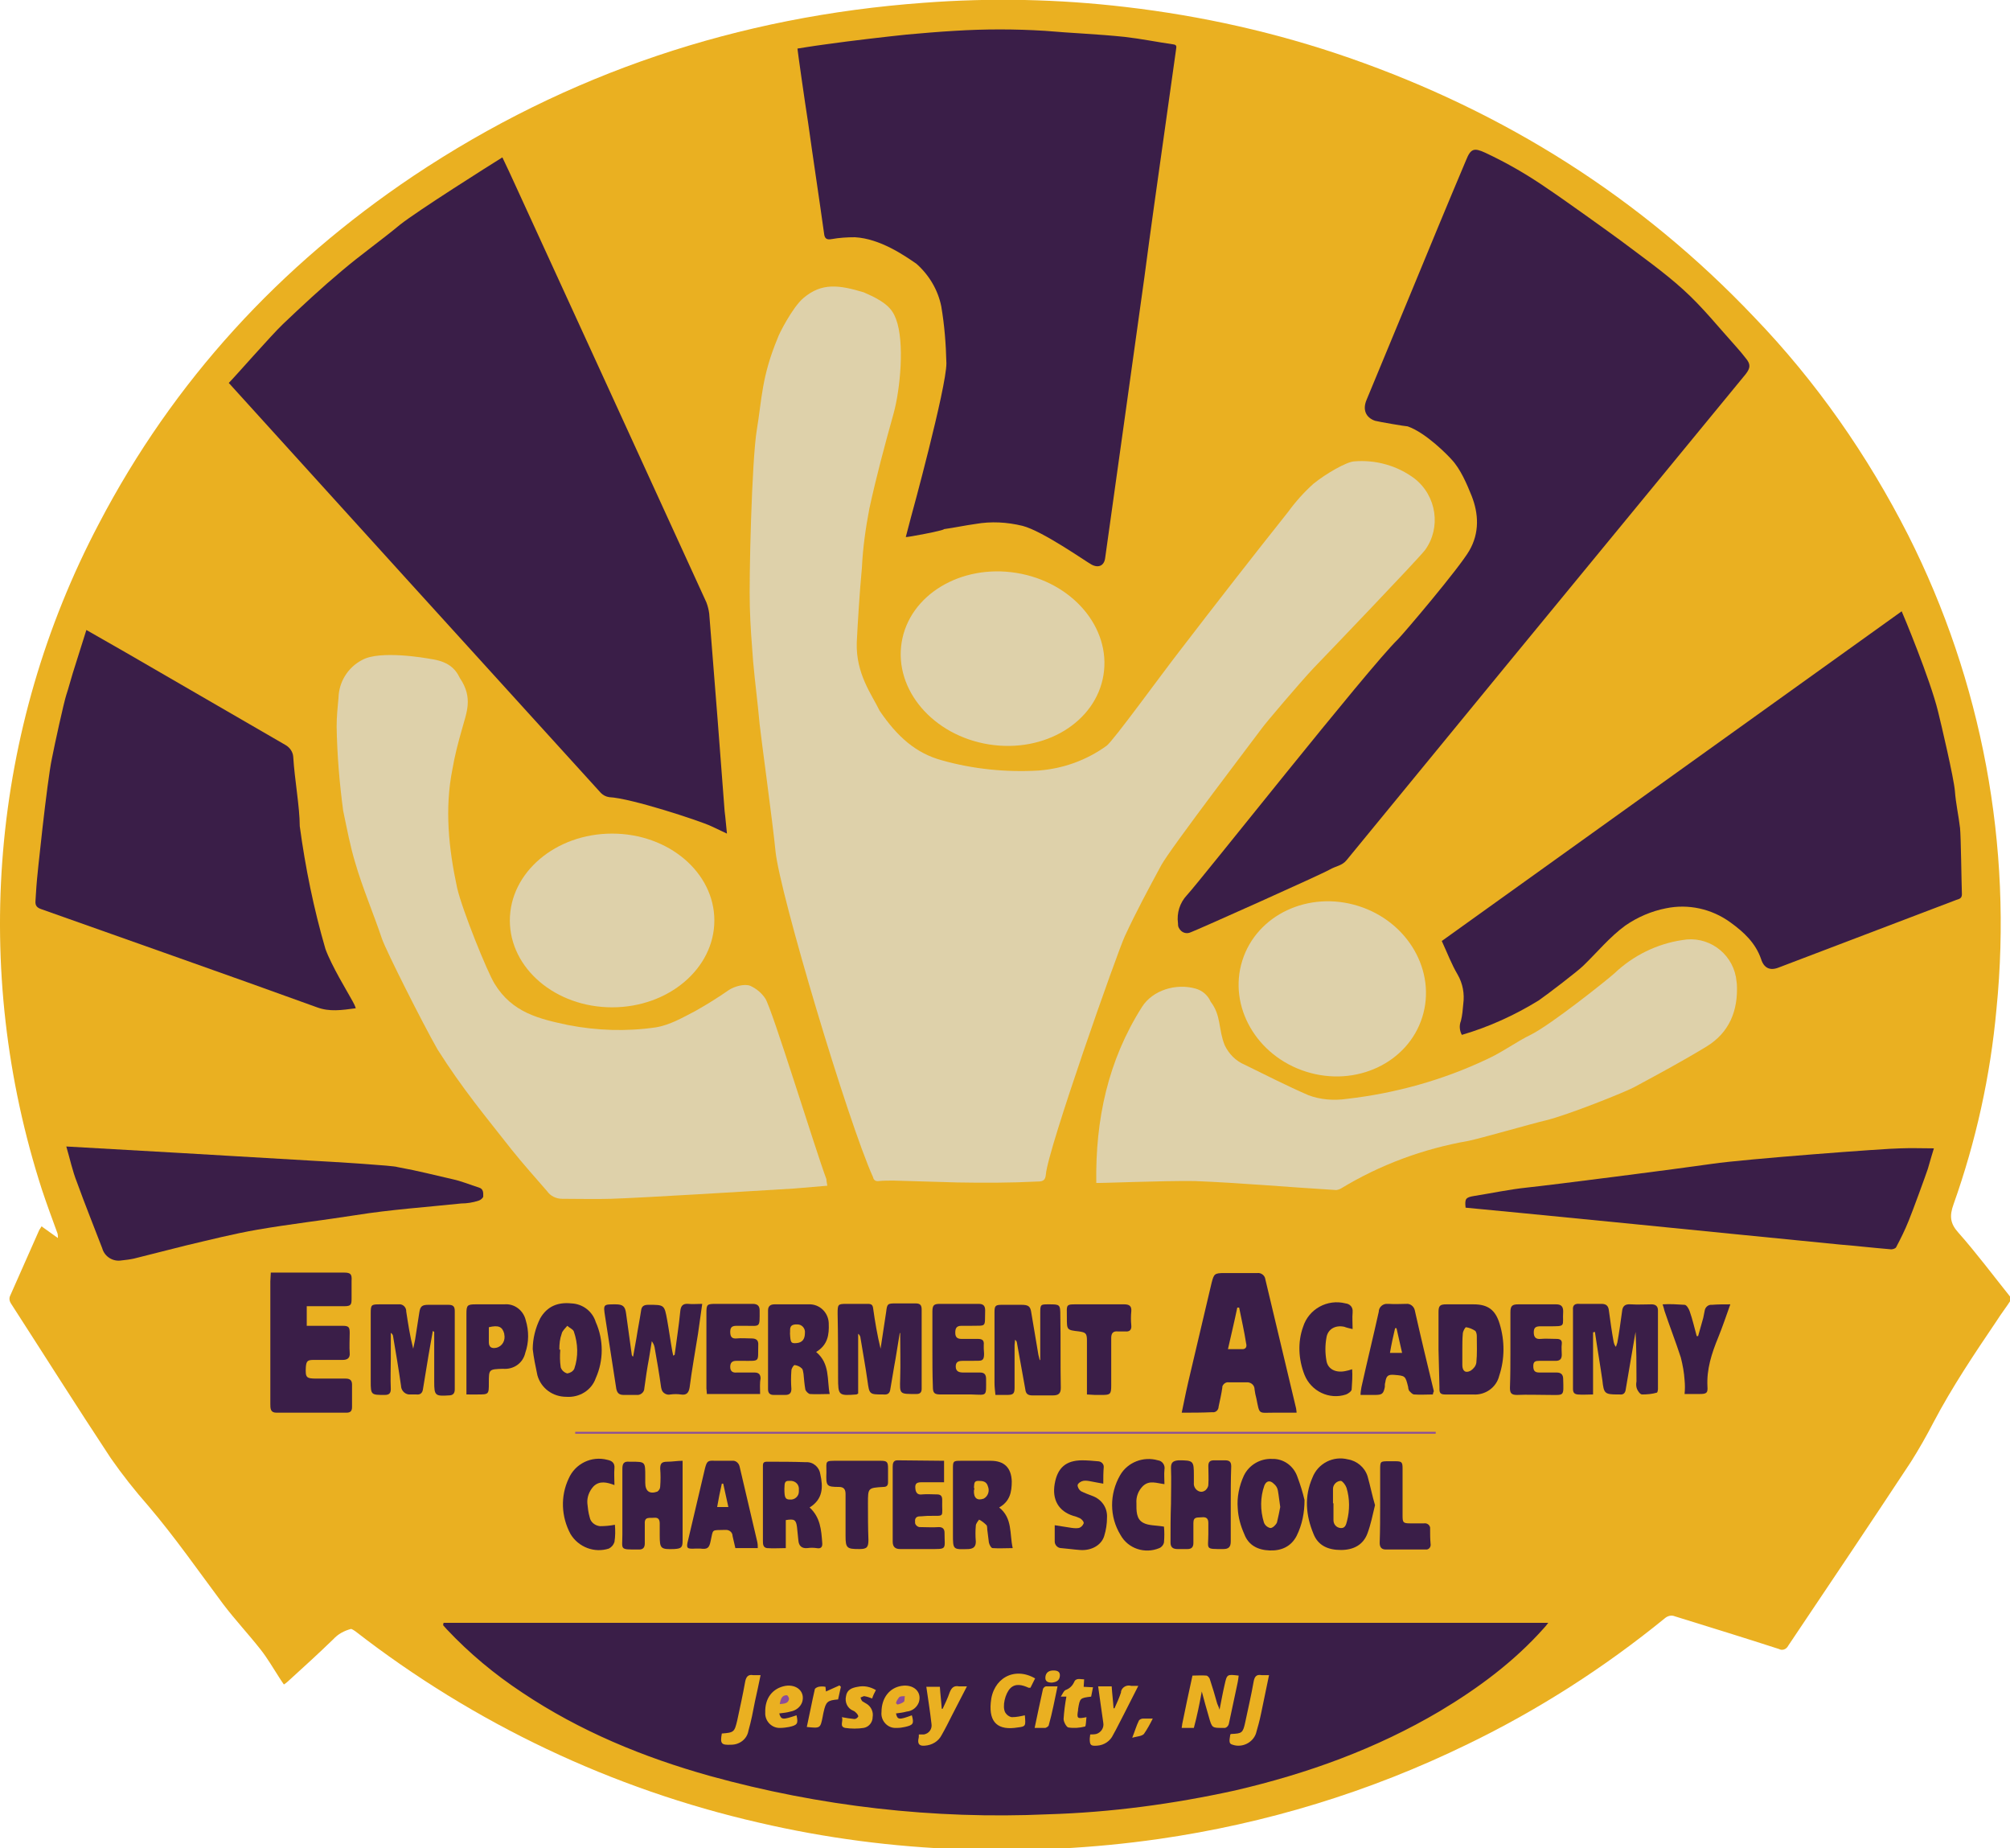 <?xml version="1.0" encoding="utf-8"?>
<!-- Generator: Adobe Illustrator 24.3.0, SVG Export Plug-In . SVG Version: 6.00 Build 0)  -->
<svg version="1.1" id="Layer_1" xmlns="http://www.w3.org/2000/svg" xmlns:xlink="http://www.w3.org/1999/xlink" x="0px" y="0px"
	 viewBox="0 0 430.5 395.8" style="enable-background:new 0 0 430.5 395.8;" xml:space="preserve">
<style type="text/css">
	.st0{fill:#EAB021;}
	.st1{fill:#DED1AA;}
	.st2{fill:#3A1E48;}
	.st3{fill:#8A4D9A;}
</style>
<g id="Layer_2_1_">
	<g id="Layer_1-2">
		<path class="st0" d="M419.4,263.9c-1.7-1.9-1.9-3.5-1-6c4.8-13.5,7.9-27.5,9.2-41.8c3.5-35-3.1-70.2-18.9-101.5
			C400,97.5,389,81.7,375.7,67.9C351.4,42.3,322.3,24,289,12.4c-15.5-5.4-31.6-9-47.9-10.9c-14.4-1.7-28.9-2-43.3-0.9
			c-39.6,2.9-76.2,15-109.3,37.1c-28.6,19.2-51.3,43.8-67.3,74.4C-2,156.1-6.3,207.5,9,254.8c1,3,2.1,6,3.2,9
			c0.2,0.4,0.2,0.8,0.2,1.3l-3.5-2.5c-0.2,0.3-0.3,0.5-0.5,0.8c-2.1,4.7-4.1,9.3-6.2,14c-0.3,0.6-0.2,1.2,0.2,1.8
			c7.1,11,14.1,22.1,21.3,33c2.5,3.6,5.2,7,8.1,10.3c5.7,6.7,10.7,13.9,16,21c2.5,3.3,5.4,6.4,8,9.7c1.5,1.9,2.7,4,4,6
			c0.3,0.5,0.6,0.9,1,1.5c0.3-0.2,0.6-0.4,0.8-0.6c3.3-3,6.6-6,9.8-9.1c1-1.1,2.3-1.8,3.8-2.2l0,0c0.3,0.1,0.6,0.3,0.9,0.5
			c25.5,19.8,55,33.8,86.5,41c14.2,3.3,28.7,5.2,43.3,5.7c14.1,0.5,28.2-0.2,42.2-2.2c23-3.3,45.3-10.1,66.2-20.3
			c15.1-7.3,29.3-16.4,42.3-27c0.6-0.5,1.4-0.7,2.1-0.4c7.4,2.3,14.9,4.6,22.3,7c0.7,0.4,1.6,0.1,2-0.7c0,0,0,0,0,0
			c8.8-13.1,17.6-26.2,26.3-39.4c1.7-2.7,3.3-5.5,4.8-8.4c4-7.6,8.7-14.6,13.5-21.7c1-1.6,2.2-3.1,3.2-4.7v-0.2
			C426.8,273,423.3,268.3,419.4,263.9z M12.6,265.3L12.6,265.3v-0.1C12.6,265.2,12.6,265.2,12.6,265.3
			C12.6,265.3,12.6,265.3,12.6,265.3z M75,348.6l-0.1-0.1L75,348.6L75,348.6z"/>
		<path class="st1" d="M205,253.2c-4.6-0.1-9.1-0.3-13.6-0.4c-1.1,0-2.2,0-3.2,0.1c-0.6,0.1-1.1-0.2-1.2-0.8
			c-5.4-11.9-20-60.8-20.9-69.8c-0.6-6.2-3.1-24.3-3.4-27.2c-0.4-4.5-1-9-1.4-13.5c-0.3-3.9-0.6-7.7-0.7-11.6
			c-0.2-6,0.4-31.4,1.5-38s1-11.3,4.5-19.7c0.1-0.5,3.1-6.5,5.5-8.5c3.9-3.3,7.6-2.8,12.9-1.2c4.9,2.1,6.1,3.6,6.9,5.7
			c1.9,5,0.9,15.1-0.5,20.2c-1.9,6.8-3.7,13.5-5.2,20.4c-0.8,4.2-1.4,8.4-1.6,12.7c-0.5,5.3-0.9,11.9-1.1,16
			c-0.2,6.7,3.2,11.1,4.9,14.6c3.8,5.6,7.8,9.1,13.3,10.6c6.7,1.9,13.8,2.6,20.7,2.2c5.3-0.4,10.3-2.2,14.6-5.3
			c1.4-1,11.6-15.1,15.8-20.5c7.6-9.9,15.3-19.8,23.1-29.6c1.6-2.2,3.4-4.2,5.4-6c2.7-2.2,7.1-4.7,8.7-4.8c4.6-0.4,9.3,0.9,13,3.7
			c4.7,3.7,5.7,10.5,2.2,15.3c-2,2.5-21.2,22.5-23.9,25.3c-3,3.2-10.3,11.8-11,12.8s-19.8,26-21.6,29.4c-2.7,5-5.4,10-7.8,15.2
			c-1.5,3.2-16.5,45.6-16.9,51c-0.1,1.2-0.6,1.5-1.7,1.5C216.3,253.3,210.6,253.3,205,253.2L205,253.2z"/>
		<path class="st2" d="M155.7,178.5c-1.3-0.6-2.3-1.1-3.4-1.6c-2.3-1.1-17.2-6-21.8-6.2c-0.7-0.1-1.3-0.4-1.8-0.9
			c-13.9-15.3-27.8-30.6-41.7-45.9c-12.3-13.6-24.7-27.2-37-40.8c-0.3-0.3-0.6-0.7-1-1.1c1.4-1.4,8.9-10,11.6-12.6
			c4.1-3.9,8.3-7.8,12.6-11.4c4-3.4,8.4-6.5,12.5-9.9c3.8-3,19-12.6,21.9-14.4c1,2.1,1.9,4,2.8,6c13.6,29.7,27.3,59.5,40.9,89.3
			c0.3,0.8,0.5,1.6,0.6,2.4c0.6,7.6,1.2,15.1,1.8,22.7c0.5,6.5,1,13.1,1.5,19.6C155.4,175.2,155.5,176.7,155.7,178.5z"/>
		<path class="st2" d="M95,347.5h236.6c-0.3,0.4-0.6,0.8-0.9,1.1c-6.4,7.2-14.1,12.9-22.3,17.8c-13.7,8.1-28.4,13.4-43.9,17
			c-13.2,2.9-26.6,4.7-40.1,5.1c-24.4,1.1-48.8-1.7-72.3-8.2c-14.3-4-27.9-9.6-40.3-17.9c-5.9-3.9-11.3-8.4-16.1-13.5
			c-0.3-0.3-0.5-0.6-0.8-0.9L95,347.5z M257.4,362.2c0.5,1.9,1,3.7,1.5,5.4c0.7,2.5,0.7,2.4,3.2,2.4c0.5,0.1,1-0.4,1.1-0.9
			c0,0,0,0,0,0c0.5-2.5,1.1-5,1.6-7.5c0.2-0.9,0.4-1.8,0.5-2.8c-2.5-0.3-2.5-0.3-3,1.9c-0.4,1.7-0.7,3.4-1.1,5.4
			c-0.2-0.7-0.4-1-0.5-1.3c-0.5-1.8-1-3.5-1.6-5.3c-0.1-0.3-0.5-0.7-0.7-0.7c-1-0.1-2,0-3,0c-0.8,3.6-1.5,7-2.2,10.4
			c0,0.3-0.1,0.5-0.1,0.8h2.6C256.4,367.4,256.9,364.9,257.4,362.2L257.4,362.2z M196.8,371.4c0,0.3,0,0.7-0.1,1
			c-0.2,1.2,0.4,1.5,1.4,1.4c1.5-0.1,2.9-0.9,3.6-2.3c0.8-1.4,1.5-2.8,2.2-4.2l3.2-6.2c-0.6,0-1.2,0-1.7,0c-1.1-0.2-1.6,0.3-2,1.3
			c-0.4,1.2-1,2.4-1.5,3.5h-0.2c-0.1-1.6-0.3-3.1-0.4-4.7h-2.9c0.4,2.7,0.8,5.3,1.1,7.9c0.2,1.1-0.5,2.1-1.6,2.3
			C197.6,371.4,197.3,371.4,196.8,371.4L196.8,371.4z M233.5,371.4c0,0.3-0.1,0.6-0.1,0.9c0,1.4,0.2,1.6,1.6,1.5
			c1.5-0.1,2.8-1,3.4-2.3c0.8-1.4,1.5-2.9,2.3-4.4l3.1-6.1c-0.5,0-1,0-1.5,0c-1-0.3-2,0.3-2.2,1.2c0,0.1,0,0.1,0,0.2
			c-0.4,1.2-0.9,2.3-1.4,3.4l-0.2,0c-0.1-1.6-0.3-3.1-0.4-4.7h-2.9c0.4,2.7,0.7,5.2,1.1,7.8c0.2,1.1-0.5,2.1-1.5,2.4c0,0,0,0,0,0
			C234.3,371.4,233.9,371.4,233.5,371.4L233.5,371.4z M219.5,367.3c-0.9,0.2-1.8,0.4-2.8,0.4c-0.6-0.1-1.1-0.5-1.4-1
			c-0.7-1.3,0-4.1,1.1-5.2s2.6-0.7,3.9-0.1c0.1,0,0.1,0,0.4,0l1-2c-4.5-2.6-9.1,0-9.5,5.2c-0.4,4.3,1.6,6,5.8,5.3
			C219.7,369.7,219.7,369.6,219.5,367.3L219.5,367.3z M166.9,366.9c0.9-0.1,1.7-0.2,2.4-0.4c1.1-0.2,2.1-0.9,2.5-2
			c0.7-2.2-1.1-3.9-3.6-3.5c-2.7,0.5-4.4,2.6-4.3,5.7c-0.1,1.7,1.2,3.2,2.9,3.3c0.1,0,0.3,0,0.4,0c0.6,0,1.2-0.1,1.8-0.2
			c1.8-0.4,2-0.7,1.6-2.5C167.6,368.3,167.3,368.3,166.9,366.9L166.9,366.9z M191.9,366.9c0.8-0.1,1.6-0.2,2.3-0.4
			c1.2-0.1,2.2-0.9,2.6-2c0.7-2.2-1.1-3.9-3.7-3.5s-4.3,2.6-4.3,5.6c-0.2,1.7,1.1,3.3,2.8,3.4c0.2,0,0.4,0,0.6,0
			c0.6,0,1.1-0.1,1.6-0.2c1.8-0.4,2-0.7,1.5-2.5C192.6,368.3,192.2,368.3,191.9,366.9L191.9,366.9z M154.6,371.2
			c-0.4,2.2-0.1,2.5,2,2.4c1.8,0,3.4-1.2,3.7-3c0.6-2.1,1-4.2,1.4-6.3c0.4-1.8,0.8-3.6,1.2-5.6c-0.5,0-1.1,0-1.6,0
			c-1.1-0.2-1.5,0.4-1.7,1.4c-0.5,2.8-1.1,5.5-1.7,8.3C157.3,370.9,157.2,371,154.6,371.2L154.6,371.2z M271.8,358.7
			c-0.5,0-1,0-1.6,0c-1.1-0.2-1.5,0.3-1.7,1.4c-0.5,2.9-1.2,5.8-1.8,8.7c-0.5,2.3-0.7,2.4-3,2.5c-0.1,0-0.1,0.1-0.2,0.1
			c-0.3,1.7-0.2,2,0.5,2.2c2,0.7,4.3-0.4,5-2.4c0.4-1.4,0.8-2.8,1.1-4.3C270.7,364.1,271.2,361.5,271.8,358.7z M187.6,361.9
			c-1.2-0.7-2.5-1-3.9-0.7c-1.2,0.2-2.3,0.6-2.5,2c-0.3,1.3,0.3,2.6,1.5,3.1c0.3,0.1,0.5,0.3,0.7,0.5c0.2,0.2,0.5,0.6,0.4,0.8
			c-0.2,0.3-0.5,0.5-0.8,0.5c-0.9-0.1-1.7-0.2-2.7-0.4c0.4,0.8-0.6,2,0.7,2.3c1.3,0.2,2.7,0.2,4,0c1.1-0.2,1.9-1.2,1.9-2.3
			c0.2-1.1-0.3-2.2-1.2-2.8c-0.3-0.2-0.7-0.4-1-0.6c-0.2-0.2-0.3-0.5-0.4-0.8c0.3-0.1,0.6-0.3,0.8-0.3c0.6,0.1,1.2,0.3,1.7,0.5
			C187,363,187.3,362.5,187.6,361.9L187.6,361.9z M228.4,363.3c-0.3,1.6-0.5,3.2-0.6,4.8c0,0.6,0.6,1.7,1,1.8
			c1.2,0.2,2.4,0.1,3.6-0.2c0.2-0.1,0.2-1.3,0.3-2c-2,0.4-2.1,0.3-1.8-1.5c0-0.1,0-0.2,0-0.2c0.4-2.4,0.4-2.4,2.8-2.7l0.4-2l-2-0.1
			l0.1-1.6c-0.9,0-1.8-0.4-2.2,0.7c-0.4,0.8-1,1.3-1.8,1.6c-0.4,0.2-0.6,0.8-1,1.4L228.4,363.3z M172.8,369.8
			c2.9,0.3,2.9,0.3,3.4-2.2c0.1-0.4,0.1-0.7,0.2-1c0.5-2.2,0.8-2.5,3.1-2.7l0.6-2.7l-0.3-0.3l-2.9,1.3l-0.1-1c-0.5-0.1-1-0.1-1.5,0
			c-0.3,0.1-0.8,0.3-0.8,0.6C173.9,364.4,173.4,367.1,172.8,369.8L172.8,369.8z M226.5,361.1c-0.9,0-1.6,0-2.4,0
			c-0.3,0-0.5,0.2-0.7,0.5c-0.6,2.7-1.2,5.5-1.8,8.4c0.9,0,1.6,0,2.3,0c0.3-0.1,0.6-0.3,0.7-0.5
			C225.4,366.7,225.9,363.9,226.5,361.1L226.5,361.1z M246.9,368c-0.7,0-1.4,0-2.1,0c-0.3,0-0.8,0.2-0.9,0.5c-0.5,1-0.8,2.1-1.4,3.6
			c1.1-0.3,2-0.3,2.5-0.8C245.7,370.3,246.3,369.2,246.9,368z M225.3,360.3c0.9-0.1,1.6-0.4,1.7-1.4s-0.6-1.2-1.4-1.2
			c-0.9,0-1.6,0.4-1.7,1.4S224.5,360.3,225.3,360.3L225.3,360.3z"/>
		<path class="st2" d="M294.5,90.1c-2-0.7-2.7-2.4-1.8-4.5l9.2-22.2c4-9.7,8-19.4,12.1-29.1c1-2.5,1.7-2.7,4.1-1.6
			c4.7,2.2,9.2,4.8,13.5,7.8c2.6,1.7,13.2,9.3,15.5,11c4.5,3.4,9.2,6.7,13.4,10.5s7.6,8.1,11.4,12.3c0.7,0.8,1.4,1.6,2,2.4
			c1.1,1.3,1,2.1,0,3.4l-17.5,21.3c-22.7,27.6-45.4,55.2-68,82.8c-1,1.2-2.2,1.2-3.6,2c-1.7,1-28.3,12.9-29.7,13.4
			c-1,0.5-2.1,0.1-2.6-0.9c-0.2-0.3-0.2-0.7-0.2-1c-0.3-2.2,0.4-4.4,1.9-6c2.9-3.1,38.9-48.7,45.2-54.8c1.2-1.2,13.1-15.2,15.3-19
			s2-7.9,0.5-11.7c-1-2.5-2.4-5.8-4.3-7.8c-0.6-0.7-5.4-5.7-9.4-7.1C301,91.3,295.2,90.3,294.5,90.1z"/>
		<path class="st2" d="M194,115c0.4-1.4,0.7-2.8,1.1-4.2c0.1-0.3,7.6-27.8,7.6-33c-0.1-4.1-0.4-8.1-1.1-12.2
			c-0.7-3.5-2.6-6.7-5.3-9.1c-2.6-1.8-7.8-5.4-13.2-5.7c-1.7,0-3.3,0.1-5,0.4c-1,0.2-1.5-0.1-1.6-1.2c-1.1-7.9-2.3-15.7-3.4-23.6
			c-0.8-5.1-2.3-15.7-2.3-16c0.7-0.1,3-0.5,6-0.9c5.6-0.8,13.6-1.7,17.4-2.1c3.4-0.3,6.8-0.6,10.3-0.8c6.4-0.4,12.9-0.4,19.3,0
			c5.7,0.5,11.4,0.7,17.1,1.3c3.5,0.4,6.9,1.1,10.4,1.6c0.7,0.1,0.7,0.4,0.6,1c-0.9,6.4-1.8,12.8-2.7,19.2
			c-1.4,9.9-2.8,19.8-4.1,29.7c-1.4,10-2.8,20.1-4.2,30.1c-1.4,10-2.8,20-4.2,30c-0.2,1.6-1.4,2.2-2.9,1.4
			c-1.3-0.7-10.5-7.2-14.8-8.3c-3.3-0.8-6.7-1-10.1-0.4c-2.2,0.3-4.5,0.8-6.7,1.1C202.2,113.6,194.2,115.1,194,115z"/>
		<path class="st1" d="M177.2,253.9c-2.4,0.2-4.8,0.4-7.1,0.6c-6.5,0.4-32.6,2-39.2,2.2c-3.5,0.1-7,0-10.5,0c-1.3,0-2.5-0.6-3.2-1.6
			c-2.6-3-5.2-5.9-7.6-8.9c-5.5-7-10.6-13.1-15.9-21.5c-3.2-5.6-11-21.1-11.9-23.7c-1.7-5.1-4.2-11-5.7-16.2
			c-1.1-3.6-1.8-7.4-2.6-11.2c-0.8-6-1.3-12-1.4-18c0-2.1,0.2-4.1,0.4-6.2c0.1-3.4,2-6.5,5.1-8.1c3.8-2.1,13.6-0.4,14.6-0.2
			c3.7,0.5,5.3,2,6.3,4.1c2.9,4.3,1.4,7.4,0.4,11.1c-0.8,2.8-1.5,5.5-2,8.4c-1.7,8.5-0.8,17,1,25.4c1.1,4.8,6.5,18.1,8,20.5
			c3.8,6.3,9.7,7.6,15.8,8.9c6.2,1.2,12.5,1.4,18.7,0.5c3.1-0.5,5.8-2.1,8.5-3.5c2.5-1.4,4.9-2.9,7.2-4.5c1.2-0.8,3.4-1.4,4.6-0.9
			c1.3,0.6,2.4,1.5,3.2,2.7c1.4,2,10.8,32.6,13.1,38.7C177,252.9,177.1,253.3,177.2,253.9z"/>
		<path class="st2" d="M313.1,221.6c-0.5-0.9-0.6-2-0.2-3c0.3-1.2,0.4-2.4,0.5-3.6c0.3-2.2-0.1-4.4-1.2-6.3
			c-1.3-2.2-2.2-4.6-3.4-7.2l98.5-70.6c0.2,0.4,6.1,14.5,7.8,21.5c0.6,2.4,3.4,14.3,3.6,17s0.8,5.3,1.1,7.9c0.2,2,0.3,11.5,0.4,14.2
			c0,0.9-0.6,1-1.2,1.2l-38.1,14.5c-1.8,0.7-3.1,0.1-3.7-1.8c-1.2-3.5-3.7-5.8-6.6-7.9c-4-2.9-9-4-13.8-3c-3.1,0.6-6.1,1.9-8.7,3.7
			c-3.3,2.4-6,5.7-9,8.6c-1.1,1.1-7.5,6-9.5,7.4C324.4,217.4,318.9,219.9,313.1,221.6z"/>
		<path class="st2" d="M18.5,134.9l8.4,4.8c11.4,6.6,22.8,13.2,34.2,19.8c0.9,0.5,1.6,1.4,1.7,2.5c0.3,5,1.4,10.8,1.4,14.9
			c1.2,8.9,3,17.7,5.5,26.3c1.3,3.6,4.9,9.5,5.2,10.1s1,1.6,1.3,2.6c-3,0.4-5.6,0.8-8.3-0.2c-19.6-7.1-39.3-14-59-21
			c-0.9-0.3-1.4-0.7-1.3-1.8s0.1-2.1,0.2-3.1c0.1-1.9,2.3-22.6,3.3-27.3c0.6-3.1,2.6-12.2,3.1-13.7s0.9-3.1,1.4-4.7
			C16.5,141.2,17.5,138.1,18.5,134.9z"/>
		<path class="st1" d="M234.8,253.3c-0.2-13.6,2.5-26.2,9.8-37.7c2.3-3.6,7.3-5.1,11.5-3.9c1.4,0.4,2.6,1.4,3.2,2.8
			c2.3,3,1.6,5.8,3,9.3c0.9,1.9,2.4,3.4,4.3,4.2c4.5,2.2,9,4.5,13.6,6.5c2.6,1,5.5,1.2,8.3,0.8c10.4-1.2,20.5-4,30-8.5
			c3.3-1.5,6.2-3.7,9.5-5.3c4.3-2.2,15.9-11.4,17.8-13.1c4-3.8,9.1-6.3,14.5-7.1c5.4-1,10.5,2.6,11.5,7.9c0.1,0.5,0.1,1,0.2,1.5
			c0.3,5.7-1.6,10.4-6.5,13.4c-5.1,3.1-10.3,5.9-15.5,8.7c-1.8,1-14.3,6-18.9,7.1c-3,0.7-14.1,3.9-16.6,4.4
			c-9.7,1.7-18.9,5.1-27.3,10.2c-0.4,0.2-0.9,0.4-1.4,0.3c-10-0.6-19.9-1.5-29.9-1.9C249.1,252.8,235.1,253.4,234.8,253.3z"/>
		<path class="st2" d="M313.9,258.6c-0.2-1.9,0-2.2,1.8-2.5c3.8-0.6,7.5-1.4,11.3-1.8c5.7-0.6,32.2-4,39.8-5.1
			c6.8-1,37.3-3.3,40.2-3.3c2.4-0.1,4.7,0,7.2,0c-0.1,0.3-1,3.3-1.3,4.4c-0.5,1.5-3.2,8.9-4.1,11.1c-0.8,2-1.7,3.8-2.7,5.7
			c-0.2,0.3-0.9,0.5-1.3,0.4c-3.6-0.3-7.1-0.7-10.7-1c-7.1-0.7-14.1-1.4-21.2-2.1l-23.1-2.3l-23.4-2.3L313.9,258.6z"/>
		<path class="st2" d="M14.2,245.5l24.6,1.4l27.3,1.6c5.7,0.3,18.4,1.1,19,1.4c4.9,0.9,7.8,1.7,11.8,2.6c1.9,0.4,3.8,1.2,5.7,1.8
			c1,0.3,0.9,1.2,0.9,1.9c0,0.3-0.6,0.8-1,0.9c-1.2,0.4-2.5,0.6-3.7,0.6c-7.6,0.8-15.1,1.3-22.6,2.5c-7,1.1-14,1.9-21,3.1
			c-5.2,0.9-10.3,2.2-15.4,3.4c-3.7,0.9-7.4,1.9-11.1,2.8c-0.9,0.2-1.8,0.3-2.7,0.4c-1.8,0.3-3.6-0.8-4.1-2.6
			c-1.8-4.7-3.7-9.4-5.4-14.1C15.5,250.7,15,248.2,14.2,245.5z"/>
		<path class="st2" d="M253.1,302.5c0.6-3,1.2-5.8,1.9-8.7c1.5-6.4,3-12.7,4.5-19.1c0.5-1.9,0.6-2.1,2.7-2.1c2.4,0,4.7,0,7.1,0
			c0.8-0.1,1.6,0.5,1.7,1.3c2.2,9.2,4.4,18.5,6.6,27.7c0,0.2,0.1,0.5,0.1,0.9c-1.7,0-3.3,0-4.9,0c-3.3,0-3,0.5-3.7-3
			c-0.2-0.7-0.3-1.3-0.4-2c0-0.8-0.6-1.4-1.4-1.5c-0.1,0-0.2,0-0.3,0c-1.3,0-2.5,0-3.8,0c-0.6-0.1-1.2,0.3-1.4,0.9
			c0,0.1,0,0.1,0,0.2c-0.2,1.4-0.5,2.7-0.8,4.1c0,0.7-0.6,1.3-1.3,1.2c0,0-0.1,0-0.1,0C257.4,302.5,255.3,302.5,253.1,302.5z
			 M265.4,280H265c-0.6,2.9-1.3,5.8-2,8.9c1.2,0,2.2,0,3.1,0c0.7,0,1-0.5,0.8-1.2C266.5,285.1,265.9,282.5,265.4,280z"/>
		<path class="st2" d="M58,272.5h15.6c1.5,0,1.8,0.3,1.7,1.8c0,1.3,0,2.6,0,3.8s-0.1,1.6-1.5,1.6h-8.1v4.2h2.4c1.8,0,3.5,0,5.3,0
			c1.3,0,1.5,0.3,1.5,1.5c0,1.4-0.1,2.9,0,4.3c0.1,1.1-0.5,1.5-1.5,1.5c-2.1,0-4.2,0-6.2,0c-1.3,0-1.6,0.2-1.7,1.6
			c-0.1,2.2,0.1,2.4,2.3,2.4s4.2,0,6.2,0c0.9,0,1.4,0.3,1.4,1.3c0,1.6,0,3.2,0,4.8c0,0.9-0.4,1.2-1.2,1.2h-15
			c-1.3,0-1.3-0.9-1.3-1.9v-26.2L58,272.5z"/>
		<path class="st2" d="M192.7,285.5c-0.3,1.8-0.6,3.6-0.9,5.5c-0.4,2.1-0.7,4.2-1.1,6.4c-0.1,0.9-0.5,1.3-1.5,1.2c-3,0-3,0-3.4-2.9
			s-1-6.1-1.5-9.2c0-0.3-0.2-0.7-0.5-0.9v12.8c-0.2,0.1-0.3,0.2-0.4,0.2c-3.8,0.3-3.9,0.2-3.9-3.6c0-4.6,0-9.2-0.1-13.8
			c0-1.9,0.1-2,1.9-2c1.5,0,3,0,4.6,0c0.7,0,1,0.2,1.1,0.9c0.4,2.9,0.9,5.8,1.6,8.7c0.4-2.6,0.8-5.3,1.2-7.9c0.2-1.7,0.3-1.8,2-1.8
			c1.4,0,2.9,0,4.3,0c0.9,0,1.3,0.3,1.3,1.3c0,5.7,0,11.3,0,17c0,0.7-0.3,1.1-1.1,1.1c-3.7,0-3.6,0.1-3.5-3.3c0.1-3.2,0-6.5,0-9.8
			L192.7,285.5z"/>
		<path class="st2" d="M341.2,285.3v13.3c-1.2,0-2.2,0.1-3.3,0s-1-0.9-1-1.7v-14.2c0-0.7,0-1.4,0-2.2c-0.1-1,0.4-1.4,1.4-1.3
			c1.6,0,3.1,0,4.7,0c1.1,0,1.5,0.5,1.6,1.5c0.3,2.2,0.6,4.4,1,6.6c0.1,0.4,0.2,0.8,0.5,1.1c0.1-0.3,0.2-0.6,0.3-0.9
			c0.4-2.2,0.7-4.4,1-6.6c0.1-1.2,0.6-1.7,1.9-1.6c1.5,0.1,3,0,4.4,0c0.9,0,1.4,0.4,1.4,1.3c0,5.6,0,11.3,0,16.9
			c0,0.2-0.1,0.6-0.2,0.7c-1,0.3-2.1,0.4-3.2,0.4c-0.4,0-0.9-0.7-1.1-1.2c-0.2-0.5-0.2-1.1-0.1-1.6c0-3.5,0-7-0.2-10.6
			c-0.4,2.5-0.9,5.1-1.3,7.6c-0.3,1.6-0.5,3.1-0.8,4.7c-0.1,0.8-0.5,1.2-1.3,1.1c-0.1,0-0.2,0-0.4,0c-2.8,0-3-0.2-3.3-3
			c-0.5-3.5-1.1-6.9-1.6-10.4L341.2,285.3z"/>
		<path class="st2" d="M92.7,285c-0.3,1.7-0.6,3.4-0.9,5.1c-0.4,2.4-0.8,4.9-1.2,7.3c-0.1,0.9-0.6,1.3-1.4,1.2c-0.4,0-0.9,0-1.3,0
			c-1,0.1-1.9-0.7-2-1.7c0,0,0-0.1,0-0.1c-0.5-3.5-1.1-7.1-1.7-10.6c0-0.3-0.2-0.6-0.5-0.8c0,1.8,0,3.6,0,5.4c0,2.2-0.1,4.4,0,6.6
			c0,0.9-0.3,1.3-1.3,1.3c-2.9,0-3,0-3-2.9v-14.5c0-1.9,0.1-2,1.9-2c1.4,0,2.7,0,4.1,0c0.8-0.1,1.5,0.5,1.6,1.3c0,0.1,0,0.1,0,0.2
			c0.4,2.6,0.8,5.3,1.5,8c0.1-0.6,0.3-1.3,0.4-1.9c0.3-1.9,0.6-3.9,0.9-5.8c0.2-1.4,0.6-1.7,2-1.7s2.8,0,4.2,0c1,0,1.4,0.3,1.4,1.3
			c0,5.6,0,11.2,0,16.8c0,0.9-0.4,1.3-1.3,1.3c-2.9,0.2-3.1,0-3.1-2.9v-10.7L92.7,285z"/>
		<path class="st2" d="M144.5,290.1c0.4-3.1,0.9-6.2,1.2-9.3c0.1-1.1,0.5-1.7,1.7-1.6c0.9,0.1,1.8,0,3,0c-0.3,2.2-0.6,4.3-0.9,6.4
			c-0.6,3.8-1.3,7.6-1.8,11.5c-0.2,1.2-0.7,1.7-1.9,1.5c-0.7-0.1-1.4-0.1-2.2,0c-0.8,0.2-1.7-0.3-1.9-1.1c0-0.1-0.1-0.3-0.1-0.4
			c-0.4-2.9-0.9-5.8-1.4-8.6c-0.1-0.5-0.3-0.9-0.6-1.3c-0.2,1.2-0.4,2.5-0.6,3.7c-0.4,2.1-0.7,4.2-1,6.4c0,0.7-0.6,1.3-1.3,1.4
			c-0.1,0-0.1,0-0.2,0c-0.9,0-1.9,0-2.9,0s-1.4-0.4-1.6-1.3c-0.8-5.2-1.6-10.3-2.4-15.5c-0.4-2.6-0.4-2.6,2.2-2.6
			c1.6,0,2.1,0.4,2.3,2c0.4,2.9,0.8,5.8,1.2,8.7c0,0.2,0.1,0.4,0.3,0.5c0.2-1.3,0.5-2.6,0.7-3.9c0.3-2,0.7-3.9,1-5.9
			c0.1-1,0.6-1.3,1.6-1.3c3.4,0,3.4,0,4,3.3c0.4,2.2,0.7,4.5,1.1,6.7c0.1,0.3,0.1,0.6,0.2,0.9L144.5,290.1z"/>
		<path class="st2" d="M222.8,291.1v-10c0-1.8,0.1-1.8,1.8-1.8c2.4,0,2.5,0,2.5,2.4c0.1,5.2,0,10.3,0.1,15.5c0,1.2-0.5,1.6-1.7,1.6
			c-1.5,0-2.9,0-4.4,0c-1,0-1.4-0.4-1.5-1.3c-0.6-3.3-1.2-6.7-1.8-10c0-0.2-0.2-0.5-0.4-0.6c0,0.4-0.1,0.8-0.1,1.1c0,3,0,6.1,0,9.1
			c0,1.4-0.3,1.6-1.7,1.6c-0.8,0-1.5,0-2.4,0c-0.1-0.9-0.2-1.8-0.2-2.6c0-5,0-10.1,0-15.1c0-1.4,0.2-1.6,1.6-1.6h4.1
			c1.6,0,2,0.3,2.2,1.8l1.5,8.9c0.1,0.4,0.2,0.8,0.3,1.2L222.8,291.1z"/>
		<path class="st2" d="M308.1,289c0-2.7,0-5.4,0-8c0-1.4,0.3-1.7,1.7-1.7c1.9,0,3.8,0,5.8,0c3.1,0,4.7,1.2,5.6,4.2
			c1.1,3.6,1.1,7.5-0.1,11.1c-0.6,2.5-3,4.2-5.6,4c-2,0-4,0-6,0c-0.9,0-1.2-0.3-1.2-1.1c0-0.2,0-0.3,0-0.5
			C308.2,294.3,308.2,291.7,308.1,289L308.1,289z M313.2,289.1L313.2,289.1c0,1.1,0,2.1,0,3.2c0,1.3,0.7,1.8,1.8,1.2
			c0.6-0.4,1.1-1,1.2-1.7c0.2-1.9,0.1-3.8,0.1-5.7c0-0.4-0.1-0.8-0.3-1.1c-0.6-0.4-1.3-0.7-2-0.8c-0.2,0-0.7,0.9-0.7,1.4
			C313.2,286.7,313.2,287.9,313.2,289.1L313.2,289.1z"/>
		<path class="st2" d="M174.8,289.5c3,2.5,2.3,5.9,2.9,9c-1.5,0-2.9,0.1-4.3,0c-0.4-0.2-0.7-0.5-0.9-0.9c-0.2-1.1-0.3-2.3-0.4-3.4
			c-0.1-0.4-0.1-1-0.4-1.2c-0.4-0.4-0.9-0.6-1.5-0.7c-0.2,0-0.7,0.7-0.7,1.2c-0.1,1.3-0.1,2.6,0,3.9c0,0.9-0.4,1.3-1.3,1.3
			s-1.7,0-2.5,0s-1.2-0.4-1.2-1.2c0-5.6,0-11.3,0-16.9c0-0.9,0.5-1.3,1.4-1.3c2.4,0,4.9,0,7.3,0c2.3-0.1,4.2,1.7,4.3,4
			c0,0,0,0.1,0,0.1C177.6,285.8,177.3,288,174.8,289.5z M169.2,285.5c0.1,2,0.2,2.2,1.4,2.1s1.8-0.8,1.8-2.2
			c0.1-0.9-0.6-1.8-1.6-1.8c-0.1,0-0.3,0-0.4,0C168.9,283.7,169.3,284.8,169.2,285.5L169.2,285.5z"/>
		<path class="st2" d="M114.1,288.9c0-2.3,0.6-4.6,1.6-6.6c1.5-2.6,3.8-3.5,6.7-3.2c2.4,0.1,4.5,1.7,5.2,4c1.7,3.8,1.7,8.2,0,12
			c-0.9,2.6-3.5,4.2-6.3,4c-2.9,0-5.4-1.8-6.2-4.6C114.7,292.6,114.3,290.7,114.1,288.9z M119.8,289h0.2c-0.1,1.3-0.1,2.5,0.1,3.8
			c0.2,0.6,0.7,1.1,1.4,1.3c0.6-0.1,1.2-0.4,1.5-1c0.9-2.6,0.8-5.4-0.1-8c-0.2-0.5-1-0.8-1.4-1.2c-0.4,0.5-1.1,1.1-1.2,1.7
			C119.9,286.7,119.8,287.8,119.8,289L119.8,289z"/>
		<path class="st2" d="M146.2,312.8v5.3c0,3.9,0,7.8,0,11.8c0,1.5-0.3,1.7-1.8,1.8c-2.9,0.1-3.1-0.1-3.1-2.9v-2.5
			c0-0.8-0.2-1.4-1.2-1.3s-2.1-0.3-2,1.3c0,1.4,0,2.8,0,4.2c0,0.9-0.4,1.3-1.2,1.3h-0.2c-4.1,0-3.4,0.1-3.4-3.2c0-4.7,0-9.4,0-14.1
			c0-1.2,0.4-1.6,1.5-1.5c0.1,0,0.2,0,0.4,0c3,0,3,0,3,3.1v1.4c0,1.8,0.9,2.5,2.6,1.9c0.4-0.3,0.6-0.7,0.6-1.1
			c0.1-1.3,0.1-2.6,0-3.8c0-1.1,0.3-1.5,1.5-1.5S145,312.8,146.2,312.8z"/>
		<path class="st2" d="M263.6,322.3c0,2.6,0,5.2,0,7.8c0,1.2-0.5,1.6-1.6,1.6c-4,0-3.2,0.1-3.2-3.2c0-0.8,0-1.6,0-2.4
			c0-1-0.5-1.3-1.4-1.2s-1.8-0.2-1.8,1.2s0,2.9,0,4.3c0,1-0.5,1.3-1.3,1.3s-1.4,0-2.1,0c-1,0-1.5-0.4-1.5-1.4c0-2.8,0-5.5,0.1-8.3
			c0-2.5,0.1-5.1,0-7.7c0-1.1,0.4-1.5,1.6-1.6c3.2,0,3.3,0.1,3.3,3.2v1.6c-0.1,0.9,0.5,1.7,1.3,1.9c0.4,0.1,0.8,0,1.2-0.3
			c0.3-0.3,0.6-0.7,0.6-1.2c0.1-1.3,0-2.6,0-4c0-0.9,0.4-1.2,1.2-1.2s1.6,0,2.4,0c1,0,1.3,0.4,1.3,1.3
			C263.6,316.9,263.6,319.6,263.6,322.3z"/>
		<path class="st2" d="M214,322.8c2.9,2.3,2.2,5.6,2.9,8.7c-1.5,0-2.9,0.1-4.3,0c-0.3,0-0.7-0.7-0.8-1.2c-0.1-0.8-0.2-1.6-0.3-2.4
			c-0.1-0.4,0-1-0.2-1.3c-0.5-0.5-1-0.9-1.6-1.2c-0.3,0.4-0.7,0.9-0.7,1.3c-0.1,1.1-0.1,2.2,0,3.4c0,1-0.4,1.5-1.5,1.6
			c-3.4,0.1-3.4,0.2-3.4-3.2v-14.1c0-1.5,0.1-1.6,1.6-1.6c2.2,0,4.3,0,6.5,0c2.9,0,4.4,1.5,4.5,4.4
			C216.7,319.5,216.3,321.5,214,322.8z M208.6,319.1c-0.1,1.7,0.7,2.3,2.1,1.8c0.9-0.5,1.3-1.6,0.9-2.6c-0.3-1.1-1.1-1.2-2.1-1.2
			s-0.8,0.8-0.9,1.4C208.7,318.7,208.7,319,208.6,319.1L208.6,319.1z"/>
		<path class="st2" d="M294.5,322.3c-0.5,2.1-0.9,4.1-1.6,6c-0.9,2.5-3,3.6-5.7,3.6s-4.9-0.9-5.9-3.5c-1.6-3.9-2-7.9-0.2-12
			c1.2-3.1,4.5-4.7,7.6-3.9c1.9,0.3,3.6,1.7,4.2,3.6C293.5,318.2,293.9,320.3,294.5,322.3z M285.5,321.9h0.1c0,1.2,0,2.4,0,3.6
			c0,0.9,0.6,1.6,1.5,1.7c1,0.1,1.2-0.7,1.4-1.5c0.6-2.3,0.6-4.8-0.1-7.1c-0.2-0.6-0.8-1.4-1.2-1.5c-0.9,0-1.7,0.8-1.7,1.7
			c0,0,0,0,0,0C285.5,319.9,285.5,320.9,285.5,321.9L285.5,321.9z"/>
		<path class="st2" d="M173.4,322.8c2.3,2.1,2.5,4.8,2.7,7.5c0.1,0.9-0.2,1.4-1.2,1.2c-0.7-0.1-1.3-0.1-2,0
			c-1.2,0.1-1.8-0.5-1.9-1.6c-0.1-1-0.2-1.9-0.3-2.9c-0.2-1.6-0.6-1.8-2.4-1.5v6c-1.4,0-2.7,0.1-4,0c-0.9-0.1-0.9-0.9-0.9-1.6v-11.6
			c0-1.5,0-3,0-4.4c0-0.7,0.2-0.9,0.9-0.9c2.8,0,5.5,0,8.3,0.1c1.6-0.1,2.9,1.1,3.1,2.6C176.3,318.4,176.3,321,173.4,322.8z
			 M168,318.8c0,1.9,0.2,2.3,1.2,2.3c1,0.1,1.9-0.7,1.9-1.7c0-0.1,0-0.3,0-0.4c0.1-1-0.6-1.8-1.6-1.9c-0.1,0-0.3,0-0.4,0
			C167.8,317,168.1,318,168,318.8L168,318.8z"/>
		<path class="st2" d="M279.4,321.2c0,2.7-0.5,5.3-1.7,7.7c-1.2,2.3-3.3,3.2-5.8,3.1s-4.5-1.1-5.4-3.5c-0.8-1.8-1.3-3.6-1.4-5.5
			c-0.2-2.4,0.3-4.8,1.3-7c1.1-2.3,3.5-3.7,6-3.6c2.5-0.1,4.7,1.5,5.5,3.9C278.5,317.9,279,319.5,279.4,321.2z M274.2,322.7
			c-0.2-1.3-0.3-2.4-0.5-3.5c-0.1-0.6-0.4-1.1-0.9-1.5c-0.8-0.8-1.6-0.6-2,0.4c-0.9,2.5-0.9,5.3-0.1,7.9c0.2,0.6,0.8,1.1,1.4,1.2
			c0.5,0,1.2-0.7,1.4-1.2C273.8,324.8,274,323.7,274.2,322.7z"/>
		<path class="st2" d="M306.9,298.6c-1.4,0-2.7,0.1-4,0c-0.4,0-0.8-0.5-1.1-0.8c-0.1-0.2-0.2-0.5-0.2-0.8c-0.6-2.4-0.6-2.4-3-2.6
			c-1.3-0.1-1.7,0.2-1.9,1.6c-0.1,0.3-0.1,0.6-0.1,1c-0.3,1.5-0.6,1.7-2.2,1.7h-3c0-0.6,0.1-1.1,0.2-1.7c1.2-5.4,2.5-10.7,3.7-16.1
			c0-1,0.9-1.8,1.9-1.7c0.1,0,0.2,0,0.3,0c1.2,0.1,2.5,0,3.7,0c0.8-0.1,1.6,0.5,1.8,1.3c1.3,5.8,2.7,11.6,4.1,17.4
			C307,298.1,306.9,298.4,306.9,298.6z M300.3,289.7l-1.2-5.3h-0.3c-0.4,1.7-0.8,3.5-1.1,5.3L300.3,289.7z"/>
		<path class="st2" d="M162.8,298.5h-11.4c0-0.4-0.1-0.8-0.1-1.2c0-5.3,0-10.7,0-16.1c0-1.9,0.1-2,2.1-2c2.6,0,5.2,0,7.8,0
			c1,0,1.5,0.4,1.5,1.4c0,3.8,0.2,3.3-3.1,3.3h-1.8c-0.9,0-1.4,0.2-1.4,1.3s0.4,1.5,1.4,1.4s2.1,0,3.1,0s1.6,0.3,1.5,1.5
			c-0.1,3.6,0.5,3.3-3.3,3.3c-0.5,0-1,0-1.4,0c-0.9,0-1.3,0.4-1.3,1.3s0.5,1.3,1.4,1.2c1.3,0,2.6,0,3.8,0c0.9,0,1.3,0.4,1.3,1.3
			C162.7,296.2,162.8,297.3,162.8,298.5z"/>
		<path class="st2" d="M323.5,289.1V281c0-1.4,0.4-1.7,1.7-1.7c2.7,0,5.4,0,8.1,0c1.1,0,1.5,0.5,1.5,1.5c-0.2,3.3,0.8,3.2-3.2,3.2
			c-0.5,0-1,0-1.6,0c-1,0-1.5,0.2-1.5,1.3s0.5,1.5,1.5,1.4s2.2,0,3.4,0c0.8,0,1.2,0.3,1.1,1.1s0,1.5,0,2.3c0,1-0.5,1.3-1.3,1.3
			c-1.2,0-2.3,0-3.5,0c-0.8,0-1.3,0.1-1.3,1.1s0.3,1.4,1.3,1.4c1.2,0,2.5,0,3.7,0c1,0,1.4,0.5,1.4,1.4c0.1,3.8,0.3,3.4-3.1,3.4
			c-2.3,0-4.6-0.1-6.8,0c-1.2,0-1.5-0.4-1.5-1.5C323.5,294.5,323.5,291.8,323.5,289.1L323.5,289.1z"/>
		<path class="st2" d="M199.7,288.9c0-2.7,0-5.4,0-8c0-1.4,0.3-1.7,1.6-1.7c2.8,0,5.5,0,8.3,0c1,0,1.4,0.4,1.4,1.4
			c-0.1,3.8,0.4,3.2-3.2,3.3c-0.6,0-1.3,0-1.9,0c-1.1,0-1.3,0.6-1.3,1.5s0.4,1.3,1.3,1.3c1.1,0,2.3,0,3.5,0c1,0,1.4,0.3,1.3,1.3
			c0,0.3,0,0.6,0,0.8c0.3,3.1-0.4,2.5-2.6,2.6c-0.6,0-1.3,0-1.9,0c-0.9,0-1.5,0.2-1.5,1.2s0.6,1.3,1.6,1.3c1.2,0,2.4,0,3.6,0
			c1,0,1.3,0.5,1.3,1.4c0,3.8,0.3,3.4-3.1,3.3c-2.2,0-4.4,0-6.6,0c-1.4,0-1.7-0.3-1.7-1.7C199.7,294.3,199.7,291.6,199.7,288.9z"/>
		<path class="st2" d="M162.3,331.5h-4.8c-0.2-0.8-0.4-1.7-0.6-2.6c0-0.7-0.6-1.3-1.4-1.3c-0.1,0-0.1,0-0.2,0
			c-3,0.1-2.5-0.3-3.1,2.4c-0.3,1.5-0.7,1.8-2.2,1.6c-0.3,0-0.6,0-1,0c-1.9,0.1-2.1,0-1.6-1.9c1.2-5.1,2.4-10.2,3.6-15.3
			c0.4-1.5,0.6-1.7,2.1-1.6h3.7c0.7-0.1,1.4,0.4,1.6,1.2c1.3,5.4,2.5,10.8,3.8,16.2C162.3,330.7,162.3,331.1,162.3,331.5z
			 M154.9,317.7h-0.3c-0.4,1.7-0.7,3.3-1,5h2.4C155.6,321,155.3,319.4,154.9,317.7z"/>
		<path class="st2" d="M99.9,298.6v-2.2c0-5,0-10.1,0-15.1c0-1.8,0.2-2,2-2c2,0,4.1,0,6.1,0c2.2-0.2,4.1,1.3,4.6,3.4
			c0.7,2.3,0.7,4.7-0.1,7c-0.5,2.2-2.5,3.6-4.8,3.4c-3,0.1-3,0.1-3,3c0,2.5,0,2.5-2.5,2.5L99.9,298.6z M104.7,284.2
			c0,1.1,0,2.1,0,3.2s0.6,1.4,1.6,1.2c1.3-0.3,2-1.6,1.7-2.9c0,0,0-0.1,0-0.1C107.6,284.1,106.8,283.7,104.7,284.2z"/>
		<path class="st2" d="M202.2,312.8v4.6c-1.7,0-3.3,0-4.9,0c-1.2,0-1.4,0.5-1.2,1.7c0.2,0.8,0.7,1,1.4,0.9c1.1-0.1,2.1,0,3.2,0
			c0.7,0,1.1,0.3,1.1,1.1v0.1c-0.1,4,0.8,3.3-3.2,3.4c-0.5,0-1,0.1-1.6,0.1c-0.8,0-1.1,0.5-1,1.2c-0.1,0.5,0.4,1,0.9,1.1
			c0.1,0,0.2,0,0.2,0c1.3,0,2.6,0.1,4,0c0.8,0,1.2,0.4,1.2,1.2c0,3.7,0.7,3.5-3.4,3.5c-2,0-4.1,0-6.1,0c-1.1,0-1.6-0.5-1.6-1.6
			c0-5.3,0-10.6,0-16c0-0.7,0.1-1.4,1-1.4L202.2,312.8z"/>
		<path class="st2" d="M236.3,317.7c-1-0.2-1.8-0.3-2.7-0.5c-0.5-0.1-1.1-0.2-1.6-0.1c-0.5,0.1-1.1,0.5-1.2,0.9c0,0.5,0.3,1,0.7,1.3
			c0.8,0.4,1.6,0.7,2.4,1c2,0.7,3.3,2.5,3.2,4.6c0,1.4-0.2,2.7-0.6,4c-0.6,2-2.8,3.2-5.2,3c-1.4-0.1-2.7-0.3-4-0.4
			c-0.8,0-1.4-0.7-1.4-1.4c0-0.1,0-0.1,0-0.2c0-1,0-2.1,0-3.3c1.1,0.2,2.1,0.3,3.2,0.5c0.6,0.1,1.3,0.2,1.9,0.1
			c0.5-0.1,0.9-0.5,1.1-1c0.1-0.3-0.4-0.9-0.8-1.1c-0.5-0.2-0.9-0.4-1.4-0.5c-3.2-1-4.6-3.5-4-6.9s2.4-5,5.9-5
			c1.1,0,2.2,0.1,3.3,0.2c0.7,0,1.3,0.5,1.3,1.2c0,0,0,0,0,0C236.3,315.3,236.3,316.4,236.3,317.7z"/>
		<path class="st2" d="M232.8,298.6v-3.7c0-2.6,0-5.3,0-7.9c0-1.5-0.3-1.7-1.7-1.9c-2.6-0.3-2.6-0.3-2.6-2.9c0-3.1-0.4-2.9,2.9-2.9
			s6.2,0,9.4,0c1.1,0,1.6,0.4,1.5,1.5c-0.1,1-0.1,2,0,3c0.1,1-0.4,1.4-1.3,1.3c-0.5,0-1,0-1.6,0c-1-0.1-1.4,0.4-1.4,1.4
			c0,3.4,0,6.8,0,10.2c0,1.8-0.2,2-1.9,2c-0.5,0-1,0-1.6,0L232.8,298.6z"/>
		<path class="st2" d="M370.6,279.3c-0.9,2.5-1.7,4.9-2.6,7.1c-1.4,3.4-2.5,6.8-2.3,10.5c0.1,1.4-0.2,1.6-1.7,1.6c-1,0-2,0-3.2,0
			c0.1-1,0.1-2,0-3c-0.1-1.6-0.4-3.2-0.8-4.8c-1.1-3.4-2.4-6.7-3.5-10c-0.1-0.4-0.2-0.8-0.4-1.4c1.6-0.1,3.1,0,4.7,0.1
			c0.4,0,0.9,0.8,1.1,1.4c0.6,1.7,1,3.5,1.5,5.3h0.3c0.4-1.3,0.7-2.6,1.1-3.9c0.1-0.5,0.2-1,0.3-1.5c0.1-0.8,0.8-1.4,1.6-1.3
			C367.9,279.3,369.1,279.3,370.6,279.3z"/>
		<path class="st2" d="M289.7,284.6c-0.8-0.2-1.3-0.3-1.8-0.5c-1.9-0.4-3.5,0.5-3.8,2.3c-0.3,1.7-0.3,3.3,0,5c0.3,1.8,2,2.6,4,2.2
			c0.5-0.1,0.9-0.2,1.5-0.4c0.1,1.4,0,2.9-0.1,4.3c0,0.4-0.7,0.9-1.2,1.1c-3.6,1.2-7.5-0.7-8.9-4.2c-1.3-3.3-1.5-7-0.3-10.3
			c1.2-3.8,5.2-6,9.1-5c0.9,0.1,1.6,0.8,1.5,1.8c0,0.1,0,0.1,0,0.2C289.6,282.1,289.7,283.3,289.7,284.6z"/>
		<path class="st2" d="M183.4,312.8c1.8,0,3.5,0,5.3,0c1.3,0,1.5,0.3,1.5,1.6c0,1,0,2,0,3c0,0.7-0.3,1-1,1c-3.3,0.2-3.3,0.2-3.3,3.5
			c0,2.6,0,5.2,0.1,7.8c0,1.6-0.3,2-1.9,2H184c-2.6,0-2.9-0.2-2.9-2.8c0-3,0-6,0-9c0-1-0.4-1.5-1.4-1.5c-2.7,0-2.8-0.2-2.7-3.1
			c0-2.6-0.4-2.5,2.6-2.5L183.4,312.8L183.4,312.8z"/>
		<path class="st2" d="M249.3,326.9c0.1,1.1,0.1,2.2,0,3.4c-0.1,0.5-0.5,1-1,1.2c-3.1,1.3-6.7,0.1-8.3-2.8
			c-2.4-3.9-2.4-8.8-0.1-12.8c1.6-2.8,5-4.1,8.1-3.2c0.9,0.1,1.6,1,1.4,2c0,0,0,0,0,0c-0.1,1,0,2,0,3.1c-1.7-0.2-3.2-0.9-4.6,0.4
			c-1,1-1.5,2.3-1.4,3.7c0,1.5-0.1,3.4,1.5,4.2C246,326.7,247.6,326.6,249.3,326.9z"/>
		<path class="st2" d="M131.7,326.5c0.1,1.2,0.1,2.5-0.1,3.7c-0.2,0.6-0.6,1.1-1.2,1.4c-3.1,1-6.5-0.3-8.2-3.1
			c-2-3.7-2.2-8.1-0.4-11.9c1.4-3.2,4.9-4.9,8.3-4c1,0.2,1.6,0.7,1.5,1.8s0,2.2,0,3.6c-1.6-0.6-3.2-1-4.5,0.3
			c-0.9,1-1.4,2.3-1.3,3.6c0.1,1,0.2,2,0.5,3c0.2,1.1,1.2,1.8,2.2,1.9C129.6,326.8,130.7,326.7,131.7,326.5z"/>
		<path class="st3" d="M123.2,306.6h184.3v0.4H123.2L123.2,306.6z"/>
		<path class="st2" d="M295.6,322.1c0-2.4,0-4.9,0-7.3c0-1.9,0-1.9,1.9-1.9h1.4c1.3,0,1.5,0.2,1.5,1.5c0,3.4,0,6.7,0,10.1
			c0,1.5,0.1,1.7,1.6,1.7c1,0,2,0,3,0c0.6-0.1,1.2,0.3,1.3,0.9c0,0.1,0,0.2,0,0.3c0,1.1,0,2.1,0.1,3.2c0.1,0.5-0.2,1.1-0.8,1.2
			c-0.1,0-0.3,0-0.4,0c-2.8,0-5.6,0-8.4,0c-0.9,0-1.3-0.5-1.3-1.4C295.6,327.6,295.6,324.8,295.6,322.1L295.6,322.1z"/>
		<path class="st3" d="M167,364.9c0.2-1,0.4-1.9,1.5-1.9c0.2,0,0.5,0.5,0.5,0.8C168.8,364.8,168,364.8,167,364.9z"/>
		<path class="st3" d="M191.9,364.7c0.1-0.5,0.4-0.9,0.7-1.3c0.3-0.2,0.8-0.2,1.2-0.2c-0.1,0.4,0,1-0.2,1.2
			c-0.4,0.3-0.9,0.5-1.4,0.6L191.9,364.7z"/>
		<ellipse class="st1" cx="131.1" cy="197.1" rx="21.9" ry="18.6"/>
		
			<ellipse transform="matrix(0.159 -0.987 0.987 0.159 41.425 330.528)" class="st1" cx="214.7" cy="141" rx="18.6" ry="21.9"/>
		
			<ellipse transform="matrix(0.3 -0.954 0.954 0.3 -2.297 420.382)" class="st1" cx="285.3" cy="211.8" rx="18.6" ry="20.2"/>
	</g>
</g>
</svg>
